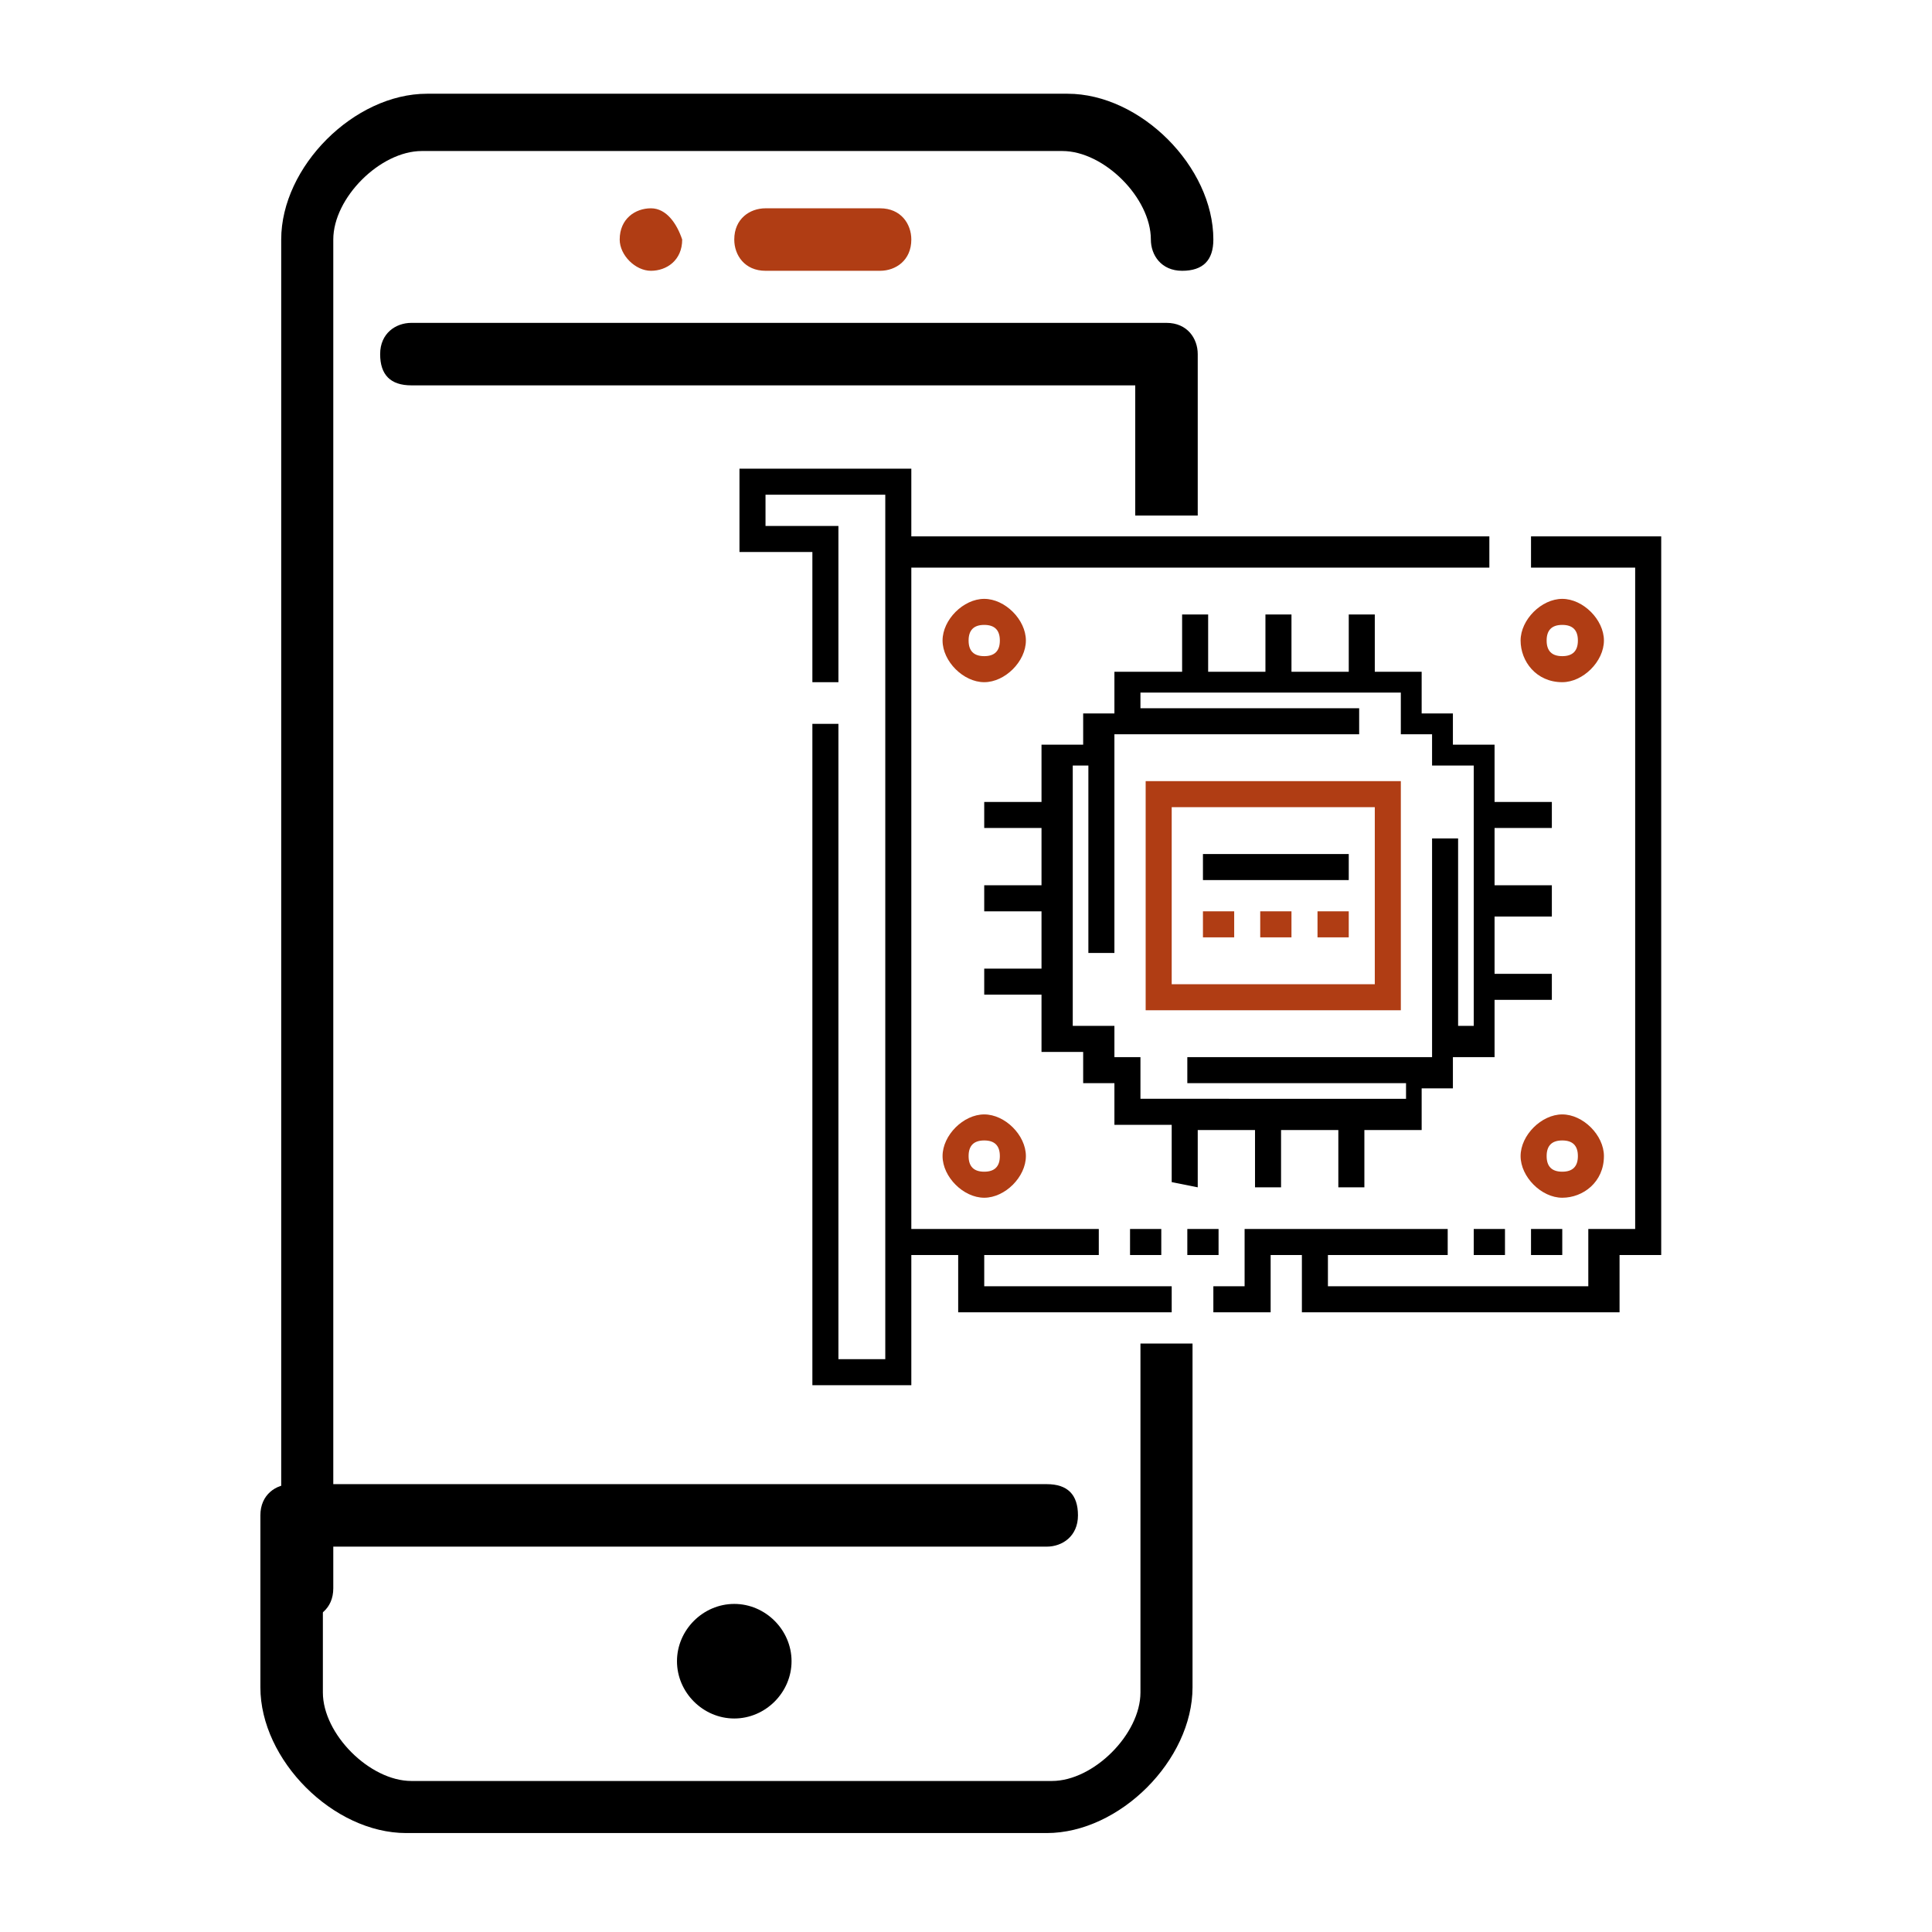 <?xml version="1.0" encoding="UTF-8"?>
<!-- Generator: Adobe Illustrator 18.0.0, SVG Export Plug-In . SVG Version: 6.00 Build 0)  -->
<!DOCTYPE svg PUBLIC "-//W3C//DTD SVG 1.1//EN" "http://www.w3.org/Graphics/SVG/1.1/DTD/svg11.dtd">
<svg version="1.1" id="Capa_1" xmlns="http://www.w3.org/2000/svg" xmlns:xlink="http://www.w3.org/1999/xlink" x="0px" y="0px" viewBox="570.6 0 37.1 37.1" enable-background="new 570.6 0 37.1 37.1" xml:space="preserve">

<g>

	<g>

		<g>

			<g>

				<g>

					<path fill="#b03d14" d="M583.1,4c-0.3,0-0.6,0.2-0.6,0.6c0,0.3,0.3,0.6,0.6,0.6s0.6-0.2,0.6-0.6C583.6,4.3,583.4,4,583.1,4        L583.1,4z"/>

					<path fill="#000000" d="M583.6,31.9c0,0.6,0.5,1.1,1.1,1.1c0.6,0,1.1-0.5,1.1-1.1c0-0.6-0.5-1.1-1.1-1.1S583.6,31.3,583.6,31.9        z"/>

					<path fill="#000000" d="M576.4,31.1c0.3,0,0.6-0.2,0.6-0.6V4.6c0-0.8,0.9-1.7,1.7-1.7h12.3c0.8,0,1.7,0.9,1.7,1.7        c0,0.3,0.2,0.6,0.6,0.6s0.6-0.2,0.6-0.6c0-1.4-1.4-2.8-2.8-2.8h-12.3c-1.4,0-2.8,1.4-2.8,2.8v25.9        C575.8,30.8,576.1,31.1,576.4,31.1z"/>

					<path fill="#b03d14" d="M585.3,4c-0.3,0-0.6,0.2-0.6,0.6c0,0.3,0.2,0.6,0.6,0.6h2.2c0.3,0,0.6-0.2,0.6-0.6        c0-0.3-0.2-0.6-0.6-0.6H585.3z"/>

					<path fill="#000000" d="M592.5,9.9h1.1V6.8c0-0.3-0.2-0.6-0.6-0.6h-14.5c-0.3,0-0.6,0.2-0.6,0.6s0.2,0.6,0.6,0.6h13.9V9.9z"/>

					<path fill="#000000" d="M592.5,25.9v6.6c0,0.8-0.9,1.7-1.7,1.7h-12.3c-0.8,0-1.7-0.9-1.7-1.7v-2.8h13.9c0.3,0,0.6-0.2,0.6-0.6        s-0.2-0.6-0.6-0.6h-14.5c-0.3,0-0.6,0.2-0.6,0.6v3.3c0,1.4,1.4,2.8,2.8,2.8h12.3c1.4,0,2.8-1.4,2.8-2.8v-6.6H592.5z"/>

				</g>

			</g>

		</g>

	</g>

	<g>

		<g>

			<g>

				<polygon fill="#000000" points="600,10.3 600,10.9 602,10.9 602,23.6 601.1,23.6 601.1,24.7 596.1,24.7 596.1,24.1 598.4,24.1        598.4,23.6 594.5,23.6 594.5,24.7 593.9,24.7 593.9,25.2 595,25.2 595,24.1 595.6,24.1 595.6,25.2 601.7,25.2 601.7,24.1        602.5,24.1 602.5,10.3     "/>

				<polygon fill="#000000" points="589.5,24.1 591.7,24.1 591.7,23.6 588.1,23.6 588.1,10.9 599.2,10.9 599.2,10.3 588.1,10.3        588.1,9 584.8,9 584.8,10.6 586.2,10.6 586.2,13.1 586.7,13.1 586.7,10.1 585.3,10.1 585.3,9.5 587.6,9.5 587.6,26.1        586.7,26.1 586.7,13.9 586.2,13.9 586.2,26.6 588.1,26.6 588.1,24.1 589,24.1 589,25.2 593.1,25.2 593.1,24.7 589.5,24.7            "/>

				<rect x="592.3" y="23.6" fill="#000000" width="0.6" height="0.5"/>

				<rect x="593.4" y="23.6" fill="#000000" width="0.6" height="0.5"/>

				<rect x="598.9" y="23.6" fill="#000000" width="0.6" height="0.5"/>

				<rect x="600" y="23.6" fill="#000000" width="0.6" height="0.5"/>

				<path fill="#b03d14" d="M597.5,15h-4.9v4.4h4.9V15z M593.1,18.9v-3.4h3.9v3.4H593.1z"/>

				<path fill="#b03d14" d="M600.6,13.1c0.4,0,0.8-0.4,0.8-0.8s-0.4-0.8-0.8-0.8c-0.4,0-0.8,0.4-0.8,0.8S600.1,13.1,600.6,13.1z        M600.6,12c0.2,0,0.3,0.1,0.3,0.3s-0.1,0.3-0.3,0.3c-0.2,0-0.3-0.1-0.3-0.3S600.4,12,600.6,12z"/>

				<path fill="#b03d14" d="M601.4,22.2c0-0.4-0.4-0.8-0.8-0.8c-0.4,0-0.8,0.4-0.8,0.8s0.4,0.8,0.8,0.8       C601,23,601.4,22.7,601.4,22.2z M600.3,22.2c0-0.2,0.1-0.3,0.3-0.3c0.2,0,0.3,0.1,0.3,0.3s-0.1,0.3-0.3,0.3       C600.4,22.5,600.3,22.4,600.3,22.2z"/>

				<path fill="#b03d14" d="M588.7,22.2c0,0.4,0.4,0.8,0.8,0.8c0.4,0,0.8-0.4,0.8-0.8s-0.4-0.8-0.8-0.8       C589.1,21.4,588.7,21.8,588.7,22.2z M589.5,21.9c0.2,0,0.3,0.1,0.3,0.3s-0.1,0.3-0.3,0.3s-0.3-0.1-0.3-0.3       S589.3,21.9,589.5,21.9z"/>

				<path fill="#b03d14" d="M590.3,12.3c0-0.4-0.4-0.8-0.8-0.8s-0.8,0.4-0.8,0.8s0.4,0.8,0.8,0.8S590.3,12.7,590.3,12.3z        M589.5,12.6c-0.2,0-0.3-0.1-0.3-0.3s0.1-0.3,0.3-0.3c0.2,0,0.3,0.1,0.3,0.3S589.7,12.6,589.5,12.6z"/>

				<rect x="593.7" y="16.4" fill="#000000" width="2.8" height="0.5"/>

				<rect x="593.7" y="17.5" fill="#b03d14" width="0.6" height="0.5"/>

				<rect x="594.8" y="17.5" fill="#b03d14" width="0.6" height="0.5"/>

				<rect x="595.9" y="17.5" fill="#b03d14" width="0.6" height="0.5"/>

				<path fill="#000000" d="M593.6,22.8v-1.1h1.1v1.1h0.5v-1.1h1.1v1.1h0.5v-1.1h1.1v-0.8h0.6v-0.6h0.8v-1.1h1.1v-0.5h-1.1v-1.1h1.1       V17h-1.1v-1.1h1.1v-0.5h-1.1v-1.1h-0.8v-0.6h-0.6v-0.8H597v-1.1h-0.5v1.1h-1.1v-1.1h-0.5v1.1h-1.1v-1.1h-0.5v1.1H592v0.8h-0.6       v0.6h-0.8v1.1h-1.1v0.5h1.1V17h-1.1v0.5h1.1v1.1h-1.1v0.5h1.1v1.1h0.8v0.6h0.6v0.8h1.1v1.1L593.6,22.8L593.6,22.8z M592.5,21.1       v-0.8H592v-0.6h-0.8v-5h0.3v3.6h0.5v-4.2h4.7v-0.5h-4.2v-0.3h5v0.8h0.6v0.6h0.8v5h-0.3v-3.6h-0.5v4.2h-4.7v0.5h4.2v0.3H592.5z"/>

			</g>

		</g>

	</g>

</g>

</svg>